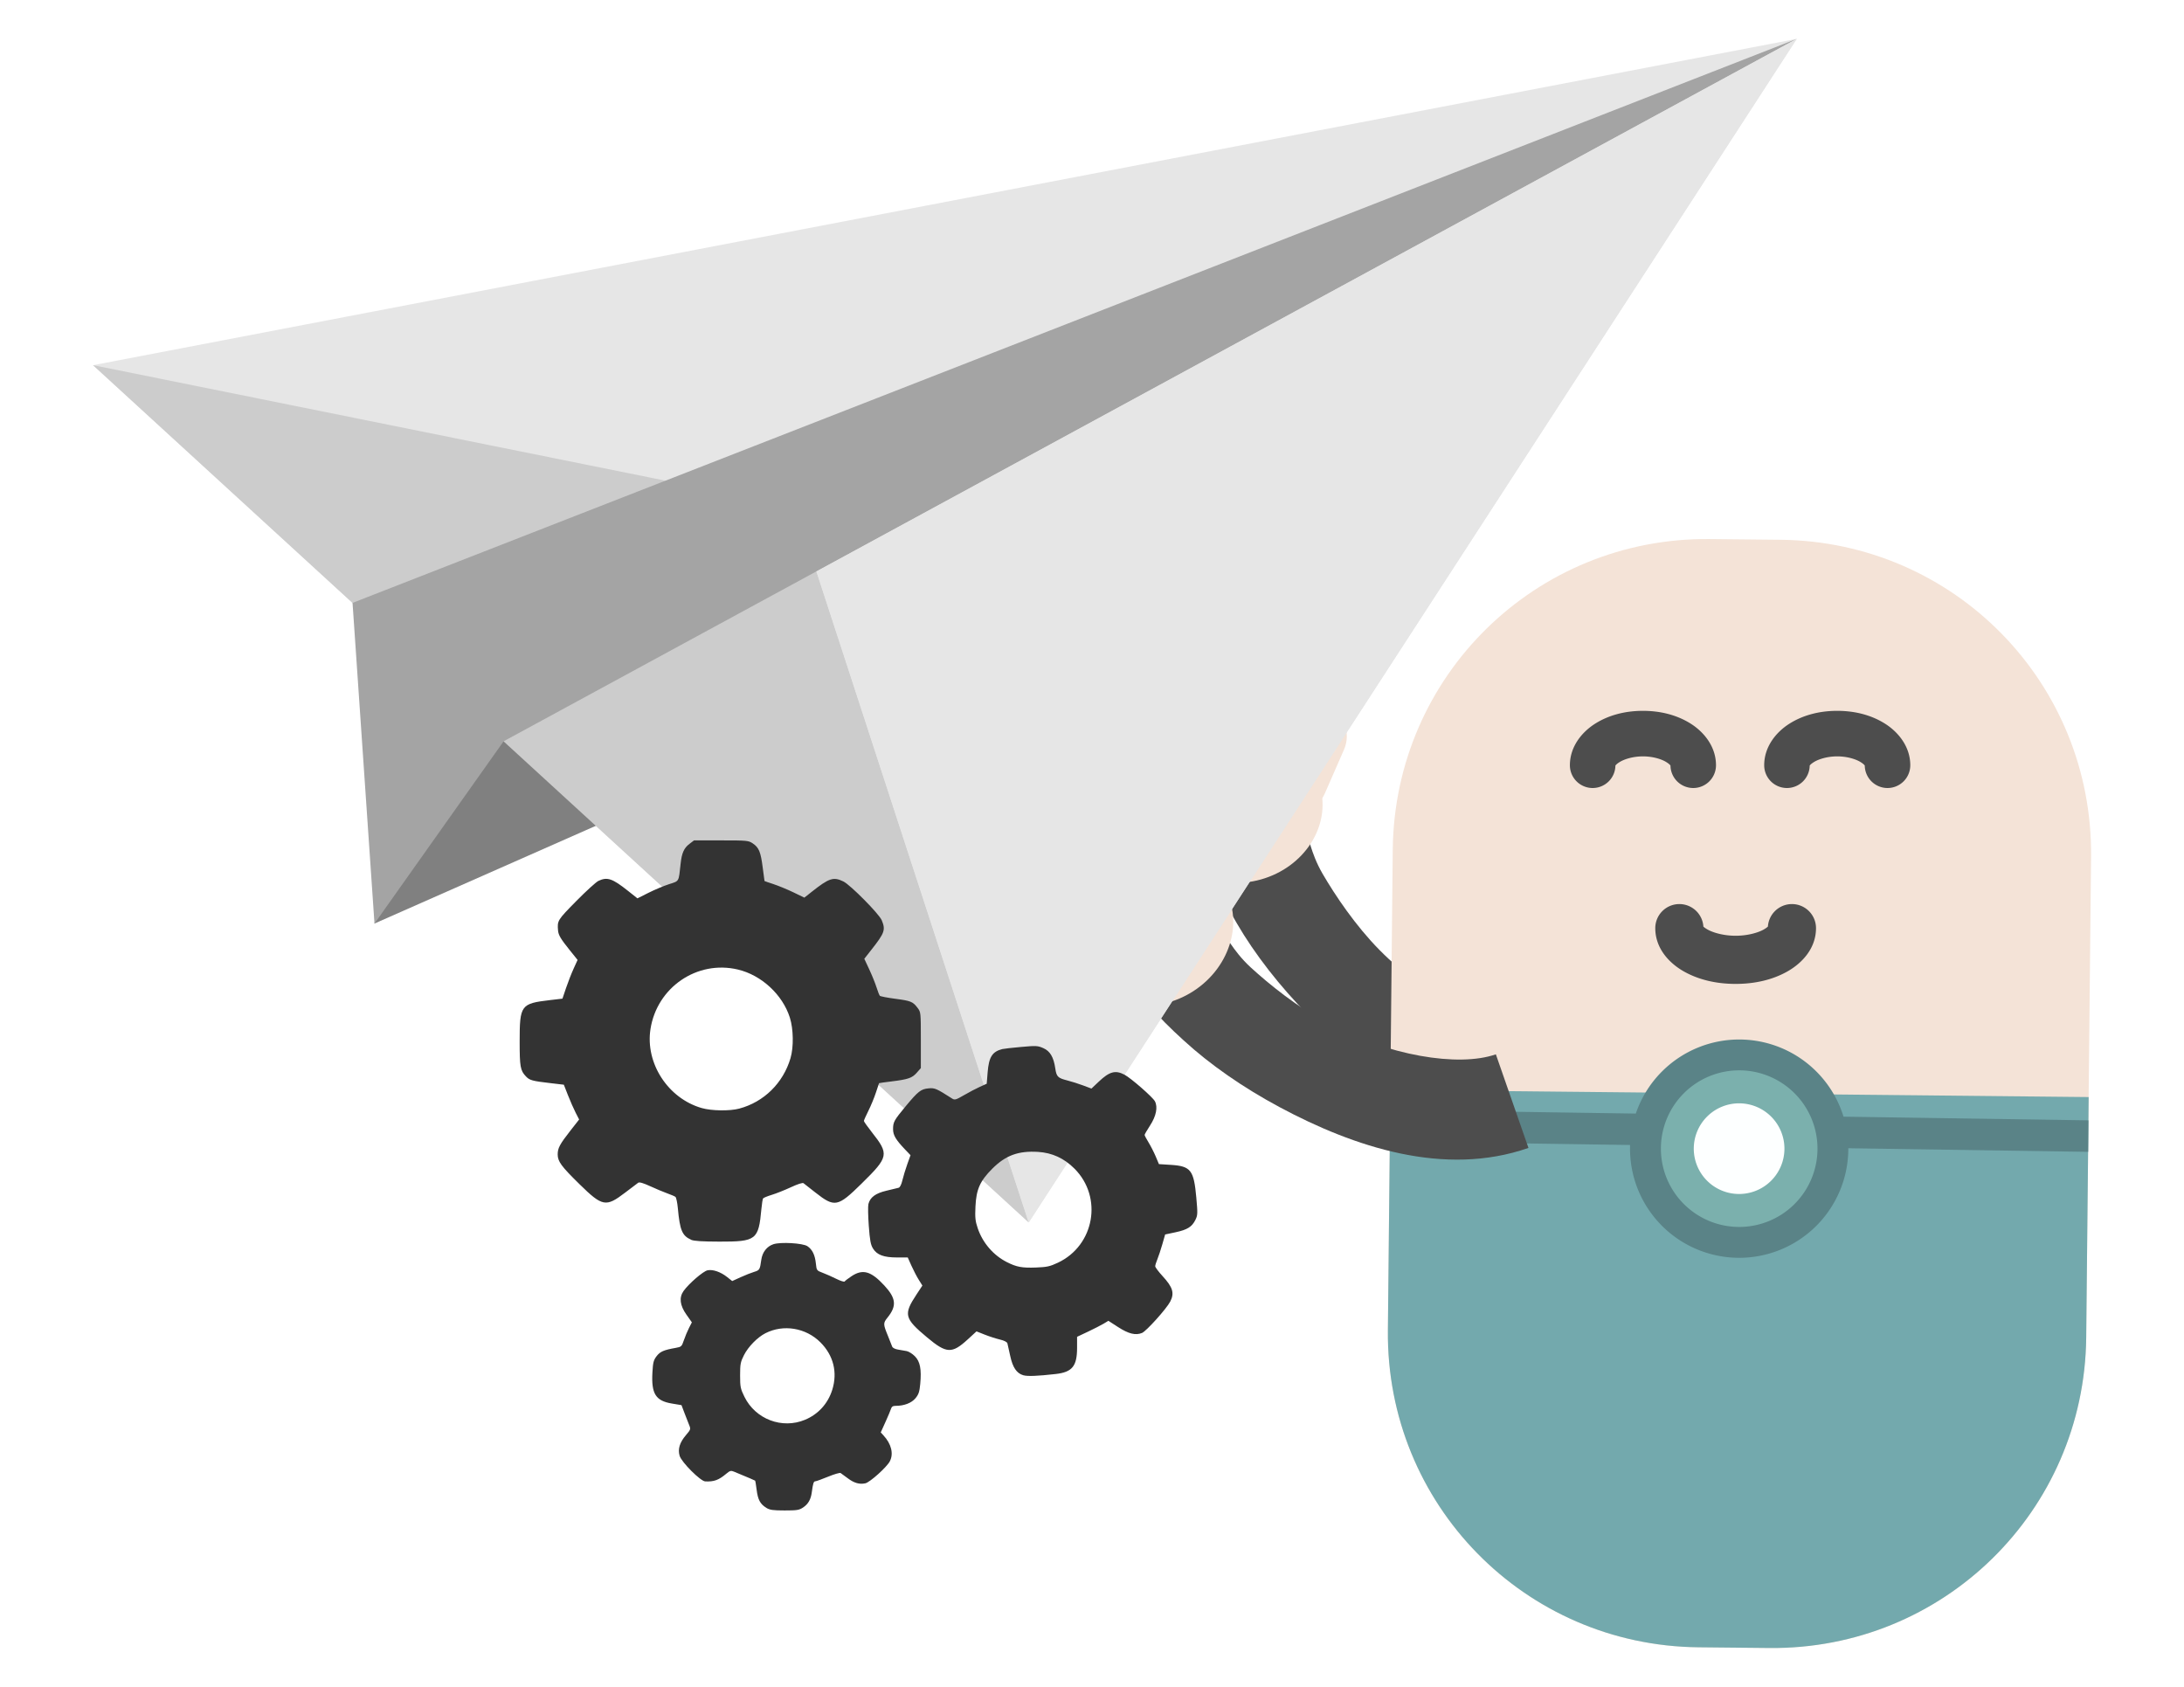 <svg width="492" height="380" version="1.1" viewBox="0 0 130.17 100.54" xmlns="http://www.w3.org/2000/svg"><g transform="translate(-4.84 -.582)"><g transform="translate(-.867 15.614)"><g transform="matrix(.408 0 0 .408 97.415 -13.983)" stroke-width="2.451"><g transform="translate(-72.041,-5.358)" stroke-width="2.451"><path d="m23.885 123.7c-0.671 5.602 1.478 9.533 4.09 14.012 2.612 4.479 6.212 9.119 10.512 13.477 8.6 8.715 19.885 16.867 32.902 16.42l-0.496-14.459c-5.814 0.2-15.108-4.502-22.107-11.594-3.5-3.546-6.455-7.944-8.312-11.131s-2.094-6.078-2.223-5.004z" color="#000000" color-rendering="auto" dominant-baseline="auto" fill="#4d4d4d" image-rendering="auto" shape-rendering="auto" solid-color="#000000" stop-color="#000000" stroke-width="2.39" style="font-feature-settings:normal;font-variant-alternates:normal;font-variant-caps:normal;font-variant-east-asian:normal;font-variant-ligatures:normal;font-variant-numeric:normal;font-variant-position:normal;font-variation-settings:normal;inline-size:0;isolation:auto;mix-blend-mode:normal;shape-margin:0;shape-padding:0;text-decoration-color:#000000;text-decoration-line:none;text-decoration-style:solid;text-indent:0;text-orientation:mixed;text-transform:none;white-space:normal"/></g><g fill="#f4e3d7"><g transform="rotate(-15.682,-55.475,258.88)" shape-rendering="auto" stroke-width="2.39"><path d="m-5.184 113.52c-6.616-6.7e-4 -11.983 4.779-11.984 10.676-0.002 5.897 5.362 10.678 11.979 10.68 6.616 2e-3 11.983-4.775 11.986-10.672 3.783e-4 -2e-3 3.783e-4 -4e-3 0-6e-3 -2.454e-4 -2e-3 -9.083e-4 -4e-3 -0.002-6e-3 -0.004-5.894-5.365-10.671-11.979-10.672z" color="#000000" color-rendering="auto" dominant-baseline="auto" image-rendering="auto" solid-color="#000000" stop-color="#000000" style="font-feature-settings:normal;font-variant-alternates:normal;font-variant-caps:normal;font-variant-east-asian:normal;font-variant-ligatures:normal;font-variant-numeric:normal;font-variant-position:normal;font-variation-settings:normal;inline-size:0;isolation:auto;mix-blend-mode:normal;paint-order:stroke fill markers;shape-margin:0;shape-padding:0;text-decoration-color:#000000;text-decoration-line:none;text-decoration-style:solid;text-indent:0;text-orientation:mixed;text-transform:none;white-space:normal"/><path d="m6.782 124.2c-0.003 5.888 5.7e-6 -5.892 1.3e-6 -5e-3z" color="#000000" color-rendering="auto" dominant-baseline="auto" image-rendering="auto" solid-color="#000000" stop-color="#000000" style="font-feature-settings:normal;font-variant-alternates:normal;font-variant-caps:normal;font-variant-east-asian:normal;font-variant-ligatures:normal;font-variant-numeric:normal;font-variant-position:normal;font-variation-settings:normal;inline-size:0;isolation:auto;mix-blend-mode:normal;paint-order:stroke fill markers;shape-margin:0;shape-padding:0;text-decoration-color:#000000;text-decoration-line:none;text-decoration-style:solid;text-indent:0;text-orientation:mixed;text-transform:none;white-space:normal"/></g><g stroke-width="2.451"><g transform="rotate(-77.743,-39.344,42.007)"><path d="m-116.78 34.967c-2.732 0-4.932 2.198-4.932 4.93v6.986c0 2.732 2.2 4.932 4.932 4.932s4.932-2.2 4.932-4.932v-6.986c0-2.732-2.2-4.93-4.932-4.93z" color="#000000" color-rendering="auto" dominant-baseline="auto" fill="#f4e3d7" image-rendering="auto" shape-rendering="auto" solid-color="#000000" stop-color="#000000" stroke-width="2.39" style="font-feature-settings:normal;font-variant-alternates:normal;font-variant-caps:normal;font-variant-east-asian:normal;font-variant-ligatures:normal;font-variant-numeric:normal;font-variant-position:normal;font-variation-settings:normal;inline-size:0;isolation:auto;mix-blend-mode:normal;paint-order:stroke fill markers;shape-margin:0;shape-padding:0;text-decoration-color:#000000;text-decoration-line:none;text-decoration-style:solid;text-indent:0;text-orientation:mixed;text-transform:none;white-space:normal"/></g><g transform="rotate(-48.52,-41.965,77.247)"><path d="m-72.047 80.547c-2.732 0-4.932 2.2-4.932 4.932v6.986c0 2.732 2.2 4.93 4.932 4.93s4.932-2.198 4.932-4.93v-6.986c0-2.732-2.2-4.932-4.932-4.932z" color="#000000" color-rendering="auto" dominant-baseline="auto" fill="#f4e3d7" image-rendering="auto" shape-rendering="auto" solid-color="#000000" stop-color="#000000" stroke-width="2.39" style="font-feature-settings:normal;font-variant-alternates:normal;font-variant-caps:normal;font-variant-east-asian:normal;font-variant-ligatures:normal;font-variant-numeric:normal;font-variant-position:normal;font-variation-settings:normal;inline-size:0;isolation:auto;mix-blend-mode:normal;paint-order:stroke fill markers;shape-margin:0;shape-padding:0;text-decoration-color:#000000;text-decoration-line:none;text-decoration-style:solid;text-indent:0;text-orientation:mixed;text-transform:none;white-space:normal"/></g><g transform="rotate(-5.636,-90.447,729.07)"><path d="m18.326 101.36c-2.732 0-4.932 2.198-4.932 4.93v6.986c0 2.732 2.2 4.932 4.932 4.932s4.932-2.2 4.932-4.932v-6.986c1e-6 -2.732-2.2-4.93-4.932-4.93z" color="#000000" color-rendering="auto" dominant-baseline="auto" fill="#f4e3d7" image-rendering="auto" shape-rendering="auto" solid-color="#000000" stop-color="#000000" stroke-width="2.39" style="font-feature-settings:normal;font-variant-alternates:normal;font-variant-caps:normal;font-variant-east-asian:normal;font-variant-ligatures:normal;font-variant-numeric:normal;font-variant-position:normal;font-variation-settings:normal;inline-size:0;isolation:auto;mix-blend-mode:normal;paint-order:stroke fill markers;shape-margin:0;shape-padding:0;text-decoration-color:#000000;text-decoration-line:none;text-decoration-style:solid;text-indent:0;text-orientation:mixed;text-transform:none;white-space:normal"/></g><g transform="rotate(23.642,-23.22,-174.78)"><path d="m80.041 80.461c-2.732 0-4.932 2.2-4.932 4.932v6.984c0 2.732 2.2 4.932 4.932 4.932 2.732 0 4.932-2.2 4.932-4.932v-6.984c0-2.732-2.2-4.932-4.932-4.932z" color="#000000" color-rendering="auto" dominant-baseline="auto" fill="#f4e3d7" image-rendering="auto" shape-rendering="auto" solid-color="#000000" stop-color="#000000" stroke-width="2.39" style="font-feature-settings:normal;font-variant-alternates:normal;font-variant-caps:normal;font-variant-east-asian:normal;font-variant-ligatures:normal;font-variant-numeric:normal;font-variant-position:normal;font-variation-settings:normal;inline-size:0;isolation:auto;mix-blend-mode:normal;paint-order:stroke fill markers;shape-margin:0;shape-padding:0;text-decoration-color:#000000;text-decoration-line:none;text-decoration-style:solid;text-indent:0;text-orientation:mixed;text-transform:none;white-space:normal"/></g></g></g></g><g shape-rendering="auto" stroke-width=".951"><path d="m111.83 17.139-4.223-0.043c-10.359-0.105-18.785 8.15-18.889 18.51l-0.291 28.653c-0.105 10.359 8.15 18.785 18.51 18.889l4.223 0.043c10.359 0.105 18.785-8.15 18.889-18.51l0.291-28.653c0.105-10.359-8.15-18.785-18.51-18.889z" color="#000000" color-rendering="auto" dominant-baseline="auto" fill="#f4e3d7" fill-rule="evenodd" image-rendering="auto" solid-color="#000000" stop-color="#000000" style="font-feature-settings:normal;font-variant-alternates:normal;font-variant-caps:normal;font-variant-east-asian:normal;font-variant-ligatures:normal;font-variant-numeric:normal;font-variant-position:normal;font-variation-settings:normal;inline-size:0;isolation:auto;mix-blend-mode:normal;shape-margin:0;shape-padding:0;text-decoration-color:#000000;text-decoration-line:none;text-decoration-style:solid;text-indent:0;text-orientation:mixed;text-transform:none;white-space:normal"/><path d="m115.21 27.334c1.058 0 2.037 0.254 2.842 0.761 0.806 0.507 1.512 1.379 1.512 2.482a1.357 1.357 0 0 1-1.356 1.357 1.357 1.357 0 0 1-1.357-1.357c0 0.061 0.035-0.011-0.244-0.186-0.279-0.176-0.8-0.343-1.397-0.343-0.597 0-1.117 0.168-1.396 0.343-0.279 0.176-0.245 0.248-0.245 0.186a1.357 1.357 0 0 1-1.356 1.357 1.357 1.357 0 0 1-1.356-1.357c0-1.103 0.706-1.975 1.512-2.482 0.806-0.507 1.783-0.761 2.842-0.761z" color="#000000" color-rendering="auto" dominant-baseline="auto" fill="#4d4d4d" image-rendering="auto" solid-color="#000000" stop-color="#000000" style="font-feature-settings:normal;font-variant-alternates:normal;font-variant-caps:normal;font-variant-east-asian:normal;font-variant-ligatures:normal;font-variant-numeric:normal;font-variant-position:normal;font-variation-settings:normal;inline-size:0;isolation:auto;mix-blend-mode:normal;paint-order:stroke fill markers;shape-margin:0;shape-padding:0;text-decoration-color:#000000;text-decoration-line:none;text-decoration-style:solid;text-indent:0;text-orientation:mixed;text-transform:none;white-space:normal"/><path d="m103.63 27.334c1.058 0 2.037 0.254 2.842 0.761 0.806 0.507 1.512 1.379 1.512 2.482a1.357 1.357 0 0 1-1.357 1.357 1.357 1.357 0 0 1-1.356-1.357c0 0.061 0.035-0.011-0.245-0.186-0.279-0.176-0.799-0.343-1.396-0.343-0.597 0-1.118 0.168-1.397 0.343s-0.244 0.248-0.244 0.186a1.357 1.357 0 0 1-1.356 1.357 1.357 1.357 0 0 1-1.357-1.357c0-1.103 0.706-1.975 1.512-2.482 0.806-0.507 1.784-0.761 2.842-0.761z" color="#000000" color-rendering="auto" dominant-baseline="auto" fill="#4d4d4d" image-rendering="auto" solid-color="#000000" stop-color="#000000" style="font-feature-settings:normal;font-variant-alternates:normal;font-variant-caps:normal;font-variant-east-asian:normal;font-variant-ligatures:normal;font-variant-numeric:normal;font-variant-position:normal;font-variation-settings:normal;inline-size:0;isolation:auto;mix-blend-mode:normal;paint-order:stroke fill markers;shape-margin:0;shape-padding:0;text-decoration-color:#000000;text-decoration-line:none;text-decoration-style:solid;text-indent:0;text-orientation:mixed;text-transform:none;white-space:normal"/></g><g fill-rule="evenodd" stroke-width=".951"><path d="m88.574 49.931-0.146 14.326c-0.105 10.359 8.15 18.785 18.51 18.889l4.223 0.043c10.359 0.105 18.785-8.15 18.889-18.51l0.146-14.326-41.622-0.423" color="#000000" color-rendering="auto" dominant-baseline="auto" fill="#73a9ad" image-rendering="auto" shape-rendering="auto" solid-color="#000000" stop-color="#000000" style="font-feature-settings:normal;font-variant-alternates:normal;font-variant-caps:normal;font-variant-east-asian:normal;font-variant-ligatures:normal;font-variant-numeric:normal;font-variant-position:normal;font-variation-settings:normal;inline-size:0;isolation:auto;mix-blend-mode:normal;shape-margin:0;shape-padding:0;text-decoration-color:#000000;text-decoration-line:none;text-decoration-style:solid;text-indent:0;text-orientation:mixed;text-transform:none;white-space:normal"/><path d="m130.18 51.741-0.013 1.877-41.622-0.62 0.013-1.877z" color="#000000" color-rendering="auto" dominant-baseline="auto" fill="#5a8387" image-rendering="auto" shape-rendering="auto" solid-color="#000000" stop-color="#000000" style="font-feature-settings:normal;font-variant-alternates:normal;font-variant-caps:normal;font-variant-east-asian:normal;font-variant-ligatures:normal;font-variant-numeric:normal;font-variant-position:normal;font-variation-settings:normal;inline-size:0;isolation:auto;mix-blend-mode:normal;shape-margin:0;shape-padding:0;text-decoration-color:#000000;text-decoration-line:none;text-decoration-style:solid;text-indent:0;text-orientation:mixed;text-transform:none;white-space:normal"/><path d="m102.86 53.362a6.506 6.506 0 0 0 6.439 6.571 6.506 6.506 0 0 0 6.571-6.439 6.506 6.506 0 0 0-6.439-6.571 6.506 6.506 0 0 0-6.571 6.439z" fill="#5a8387" style="paint-order:stroke fill markers"/><path d="m104.7 53.38a4.667 4.667 0 0 0 4.619 4.714 4.667 4.667 0 0 0 4.714-4.619 4.667 4.667 0 0 0-4.619-4.714 4.667 4.667 0 0 0-4.714 4.619z" fill="#7bb0ad" style="paint-order:stroke fill markers"/><path d="m106.66 53.401a2.702 2.702 0 0 0 2.674 2.729 2.702 2.702 0 0 0 2.729-2.674 2.702 2.702 0 0 0-2.674-2.729 2.702 2.702 0 0 0-2.729 2.674z" fill="#fdffff" style="paint-order:stroke fill markers"/></g><path d="m112.51 38.851a1.435 1.435 0 0 1 1.435 1.435c-1e-5 1.211-0.835 2.091-1.714 2.586-0.879 0.494-1.931 0.737-3.076 0.737s-2.197-0.243-3.076-0.737c-0.879-0.494-1.714-1.375-1.714-2.586a1.435 1.435 0 0 1 1.435-1.435 1.435 1.435 0 0 1 1.435 1.433c-2e-3 -0.16-0.08-0.1 0.251 0.086 0.335 0.189 0.96 0.369 1.669 0.369s1.333-0.18 1.669-0.369c0.335-0.189 0.251-0.252 0.251-0.084a1.435 1.435 0 0 1 1.435-1.435z" color="#000000" color-rendering="auto" dominant-baseline="auto" fill="#4d4d4d" image-rendering="auto" shape-rendering="auto" solid-color="#000000" stop-color="#000000" stroke-width=".975" style="font-feature-settings:normal;font-variant-alternates:normal;font-variant-caps:normal;font-variant-east-asian:normal;font-variant-ligatures:normal;font-variant-numeric:normal;font-variant-position:normal;font-variation-settings:normal;inline-size:0;isolation:auto;mix-blend-mode:normal;paint-order:stroke fill markers;shape-margin:0;shape-padding:0;text-decoration-color:#000000;text-decoration-line:none;text-decoration-style:solid;text-indent:0;text-orientation:mixed;text-transform:none;white-space:normal"/><g transform="matrix(.39 -.121 .121 .39 77.428 -9.972)" stroke-width="2.451"><g transform="translate(-72.041,-5.358)" stroke-width="2.451"><path d="m23.885 123.7c-0.671 5.602 1.478 9.533 4.09 14.012 2.612 4.479 6.212 9.119 10.512 13.477 8.6 8.715 19.885 16.867 32.902 16.42l-0.496-14.459c-5.814 0.2-15.108-4.502-22.107-11.594-3.5-3.546-6.455-7.944-8.312-11.131s-2.094-6.078-2.223-5.004z" color="#000000" color-rendering="auto" dominant-baseline="auto" fill="#4d4d4d" image-rendering="auto" shape-rendering="auto" solid-color="#000000" stop-color="#000000" stroke-width="2.39" style="font-feature-settings:normal;font-variant-alternates:normal;font-variant-caps:normal;font-variant-east-asian:normal;font-variant-ligatures:normal;font-variant-numeric:normal;font-variant-position:normal;font-variation-settings:normal;inline-size:0;isolation:auto;mix-blend-mode:normal;shape-margin:0;shape-padding:0;text-decoration-color:#000000;text-decoration-line:none;text-decoration-style:solid;text-indent:0;text-orientation:mixed;text-transform:none;white-space:normal"/></g><g fill="#f4e3d7"><g transform="rotate(-15.682,-55.475,258.88)" shape-rendering="auto" stroke-width="2.39"><path d="m-5.184 113.52c-6.616-6.7e-4 -11.983 4.779-11.984 10.676-0.002 5.897 5.362 10.678 11.979 10.68 6.616 2e-3 11.983-4.775 11.986-10.672 3.783e-4 -2e-3 3.783e-4 -4e-3 0-6e-3 -2.454e-4 -2e-3 -9.083e-4 -4e-3 -0.002-6e-3 -0.004-5.894-5.365-10.671-11.979-10.672z" color="#000000" color-rendering="auto" dominant-baseline="auto" image-rendering="auto" solid-color="#000000" stop-color="#000000" style="font-feature-settings:normal;font-variant-alternates:normal;font-variant-caps:normal;font-variant-east-asian:normal;font-variant-ligatures:normal;font-variant-numeric:normal;font-variant-position:normal;font-variation-settings:normal;inline-size:0;isolation:auto;mix-blend-mode:normal;paint-order:stroke fill markers;shape-margin:0;shape-padding:0;text-decoration-color:#000000;text-decoration-line:none;text-decoration-style:solid;text-indent:0;text-orientation:mixed;text-transform:none;white-space:normal"/><path d="m6.782 124.2c-0.003 5.888 5.7e-6 -5.892 1.3e-6 -5e-3z" color="#000000" color-rendering="auto" dominant-baseline="auto" image-rendering="auto" solid-color="#000000" stop-color="#000000" style="font-feature-settings:normal;font-variant-alternates:normal;font-variant-caps:normal;font-variant-east-asian:normal;font-variant-ligatures:normal;font-variant-numeric:normal;font-variant-position:normal;font-variation-settings:normal;inline-size:0;isolation:auto;mix-blend-mode:normal;paint-order:stroke fill markers;shape-margin:0;shape-padding:0;text-decoration-color:#000000;text-decoration-line:none;text-decoration-style:solid;text-indent:0;text-orientation:mixed;text-transform:none;white-space:normal"/></g><g stroke-width="2.451"><g transform="rotate(-77.743,-39.344,42.007)"><path d="m-116.78 34.967c-2.732 0-4.932 2.198-4.932 4.93v6.986c0 2.732 2.2 4.932 4.932 4.932s4.932-2.2 4.932-4.932v-6.986c0-2.732-2.2-4.93-4.932-4.93z" color="#000000" color-rendering="auto" dominant-baseline="auto" fill="#f4e3d7" image-rendering="auto" shape-rendering="auto" solid-color="#000000" stop-color="#000000" stroke-width="2.39" style="font-feature-settings:normal;font-variant-alternates:normal;font-variant-caps:normal;font-variant-east-asian:normal;font-variant-ligatures:normal;font-variant-numeric:normal;font-variant-position:normal;font-variation-settings:normal;inline-size:0;isolation:auto;mix-blend-mode:normal;paint-order:stroke fill markers;shape-margin:0;shape-padding:0;text-decoration-color:#000000;text-decoration-line:none;text-decoration-style:solid;text-indent:0;text-orientation:mixed;text-transform:none;white-space:normal"/></g><g transform="rotate(-48.52,-41.965,77.247)"><path d="m-72.047 80.547c-2.732 0-4.932 2.2-4.932 4.932v6.986c0 2.732 2.2 4.93 4.932 4.93s4.932-2.198 4.932-4.93v-6.986c0-2.732-2.2-4.932-4.932-4.932z" color="#000000" color-rendering="auto" dominant-baseline="auto" fill="#f4e3d7" image-rendering="auto" shape-rendering="auto" solid-color="#000000" stop-color="#000000" stroke-width="2.39" style="font-feature-settings:normal;font-variant-alternates:normal;font-variant-caps:normal;font-variant-east-asian:normal;font-variant-ligatures:normal;font-variant-numeric:normal;font-variant-position:normal;font-variation-settings:normal;inline-size:0;isolation:auto;mix-blend-mode:normal;paint-order:stroke fill markers;shape-margin:0;shape-padding:0;text-decoration-color:#000000;text-decoration-line:none;text-decoration-style:solid;text-indent:0;text-orientation:mixed;text-transform:none;white-space:normal"/></g><g transform="rotate(-5.636,-90.447,729.07)"><path d="m18.326 101.36c-2.732 0-4.932 2.198-4.932 4.93v6.986c0 2.732 2.2 4.932 4.932 4.932s4.932-2.2 4.932-4.932v-6.986c1e-6 -2.732-2.2-4.93-4.932-4.93z" color="#000000" color-rendering="auto" dominant-baseline="auto" fill="#f4e3d7" image-rendering="auto" shape-rendering="auto" solid-color="#000000" stop-color="#000000" stroke-width="2.39" style="font-feature-settings:normal;font-variant-alternates:normal;font-variant-caps:normal;font-variant-east-asian:normal;font-variant-ligatures:normal;font-variant-numeric:normal;font-variant-position:normal;font-variation-settings:normal;inline-size:0;isolation:auto;mix-blend-mode:normal;paint-order:stroke fill markers;shape-margin:0;shape-padding:0;text-decoration-color:#000000;text-decoration-line:none;text-decoration-style:solid;text-indent:0;text-orientation:mixed;text-transform:none;white-space:normal"/></g><g transform="rotate(23.642,-23.22,-174.78)"><path d="m80.041 80.461c-2.732 0-4.932 2.2-4.932 4.932v6.984c0 2.732 2.2 4.932 4.932 4.932 2.732 0 4.932-2.2 4.932-4.932v-6.984c0-2.732-2.2-4.932-4.932-4.932z" color="#000000" color-rendering="auto" dominant-baseline="auto" fill="#f4e3d7" image-rendering="auto" shape-rendering="auto" solid-color="#000000" stop-color="#000000" stroke-width="2.39" style="font-feature-settings:normal;font-variant-alternates:normal;font-variant-caps:normal;font-variant-east-asian:normal;font-variant-ligatures:normal;font-variant-numeric:normal;font-variant-position:normal;font-variation-settings:normal;inline-size:0;isolation:auto;mix-blend-mode:normal;paint-order:stroke fill markers;shape-margin:0;shape-padding:0;text-decoration-color:#000000;text-decoration-line:none;text-decoration-style:solid;text-indent:0;text-orientation:mixed;text-transform:none;white-space:normal"/></g></g></g></g></g><g transform="translate(-141.83 -52.481)"><path d="m253.76 55.379-45.775 70.538-55.766-51.089z" fill="#e6e6e6" stroke-width="0" style="paint-order:fill markers stroke"/><path d="m168.98 108.11 20.426-9.018-13.244-10.948z" fill="#808080" stroke-width="2.722"/><path d="m194.07 83.272 13.904 42.642-55.766-51.089z" fill="#ccc" stroke-width="0" style="paint-order:fill markers stroke"/><path d="m253.76 55.379-86.079 33.616 1.308 19.114 7.696-10.865z" fill="#a4a4a4" stroke-width="0" style="paint-order:fill markers stroke"/><path d="m253.76 55.379-58.424 31.742 12.649 38.798 45.775-70.538" fill="#e6e6e6" stroke-width="2.722"/></g><path d="m50.514 90.448c-0.364-0.222-0.504-0.481-0.577-1.073-0.036-0.287-0.077-0.533-0.091-0.546-0.023-0.021-0.321-0.147-1.261-0.537-0.181-0.075-0.242-0.058-0.463 0.128-0.448 0.377-0.728 0.479-1.251 0.454-0.28-0.013-1.41-1.142-1.524-1.523-0.12-0.402 8.75e-4 -0.797 0.381-1.241 0.277-0.324 0.287-0.353 0.19-0.588-0.056-0.136-0.182-0.46-0.281-0.72l-0.179-0.473-0.573-0.096c-0.969-0.162-1.232-0.583-1.16-1.858 0.033-0.591 0.069-0.729 0.248-0.964 0.211-0.276 0.426-0.369 1.145-0.496 0.331-0.058 0.355-0.081 0.482-0.456 0.074-0.217 0.211-0.545 0.305-0.73l0.171-0.335-0.325-0.46c-0.39-0.553-0.446-1.02-0.169-1.41 0.314-0.441 1.172-1.18 1.429-1.232 0.319-0.064 0.779 0.095 1.166 0.401l0.303 0.24 0.503-0.229c0.277-0.126 0.64-0.269 0.807-0.319 0.322-0.096 0.343-0.132 0.423-0.717 0.062-0.453 0.333-0.802 0.723-0.931 0.432-0.143 1.748-0.066 2.025 0.117 0.293 0.194 0.453 0.522 0.506 1.033 0.043 0.413 0.048 0.42 0.408 0.555 0.2 0.075 0.567 0.238 0.814 0.361 0.247 0.123 0.469 0.192 0.493 0.154 0.024-0.039 0.209-0.18 0.412-0.315 0.668-0.442 1.158-0.303 1.952 0.555 0.702 0.758 0.75 1.217 0.197 1.905-0.274 0.341-0.273 0.388 0.029 1.124 0.107 0.26 0.215 0.534 0.24 0.607 0.027 0.08 0.166 0.153 0.346 0.183 0.165 0.027 0.4 0.068 0.522 0.091 0.122 0.023 0.34 0.16 0.485 0.305 0.315 0.315 0.404 0.774 0.322 1.653-0.044 0.47-0.095 0.623-0.282 0.85-0.234 0.284-0.673 0.455-1.171 0.455-0.176 0-0.25 0.045-0.29 0.178-0.03 0.098-0.18 0.454-0.333 0.791l-0.278 0.614 0.161 0.176c0.472 0.513 0.615 1.093 0.381 1.546-0.179 0.347-1.186 1.252-1.459 1.312-0.352 0.077-0.677-0.017-1.055-0.305-0.183-0.139-0.372-0.277-0.42-0.307-0.048-0.03-0.386 0.069-0.75 0.219-0.364 0.15-0.706 0.273-0.759 0.274-0.099 6.65e-4 -0.138 0.124-0.208 0.65-0.057 0.43-0.213 0.703-0.515 0.907-0.238 0.16-0.364 0.18-1.105 0.18-0.69-2.8e-4 -0.881-0.027-1.089-0.154zm2.304-5.246c0.792-0.33 1.37-0.967 1.627-1.792 0.323-1.039 0.07-2.048-0.708-2.826-0.868-0.867-2.205-1.088-3.276-0.542-0.477 0.243-1.024 0.801-1.279 1.305-0.207 0.409-0.231 0.533-0.231 1.207 0 0.689 0.021 0.794 0.259 1.278 0.657 1.336 2.243 1.938 3.607 1.37zm13.008-2.656c-0.394-0.116-0.63-0.467-0.777-1.157-0.072-0.337-0.147-0.671-0.166-0.743-0.023-0.082-0.188-0.167-0.447-0.228-0.226-0.053-0.633-0.184-0.903-0.291l-0.492-0.195-0.521 0.478c-0.944 0.865-1.266 0.85-2.422-0.117-1.364-1.14-1.419-1.367-0.628-2.567l0.346-0.525-0.212-0.337c-0.117-0.185-0.313-0.562-0.437-0.837l-0.224-0.5h-0.633c-0.793 0-1.202-0.151-1.437-0.532-0.141-0.228-0.187-0.477-0.252-1.353-0.044-0.591-0.054-1.176-0.022-1.301 0.1-0.4 0.427-0.641 1.075-0.793 0.325-0.076 0.65-0.155 0.722-0.174 0.083-0.022 0.167-0.187 0.228-0.447 0.053-0.226 0.184-0.655 0.29-0.953l0.194-0.542-0.311-0.326c-0.568-0.595-0.729-0.867-0.729-1.226 0-0.425 0.058-0.53 0.764-1.379 0.734-0.883 0.901-1.012 1.355-1.053 0.37-0.033 0.458 0.005 1.404 0.609 0.153 0.097 0.223 0.077 0.71-0.206 0.297-0.173 0.723-0.396 0.945-0.496l0.404-0.182 0.055-0.682c0.074-0.911 0.274-1.229 0.873-1.384 0.087-0.022 0.593-0.08 1.124-0.127 0.903-0.081 0.989-0.076 1.325 0.072 0.402 0.178 0.611 0.533 0.71 1.207 0.072 0.494 0.151 0.573 0.708 0.715 0.26 0.066 0.693 0.203 0.96 0.304l0.487 0.183 0.436-0.412c0.64-0.605 0.992-0.7 1.533-0.416 0.385 0.203 1.683 1.337 1.814 1.585 0.183 0.346 0.076 0.882-0.286 1.438-0.18 0.277-0.328 0.532-0.328 0.568 0 0.036 0.106 0.236 0.235 0.446 0.129 0.21 0.321 0.587 0.427 0.837l0.192 0.456 0.721 0.046c1.177 0.076 1.359 0.311 1.506 1.941 0.087 0.967 0.083 1.061-0.053 1.337-0.207 0.418-0.483 0.588-1.189 0.739l-0.615 0.131-0.168 0.587c-0.093 0.323-0.226 0.724-0.296 0.892-0.07 0.168-0.128 0.355-0.128 0.415 0 0.06 0.197 0.323 0.437 0.585 0.615 0.668 0.719 1.015 0.459 1.519-0.22 0.426-1.421 1.762-1.681 1.87-0.383 0.159-0.802 0.055-1.432-0.352l-0.574-0.371-0.282 0.17c-0.155 0.093-0.575 0.308-0.933 0.477l-0.651 0.307-1.53e-4 0.655c-2.9e-4 1.095-0.289 1.45-1.27 1.562-1.091 0.124-1.689 0.147-1.939 0.073zm2.067-6.707c2.181-1.026 2.689-3.901 0.99-5.604-0.619-0.621-1.328-0.947-2.17-1-1.176-0.073-1.935 0.205-2.732 1.002-0.732 0.733-0.955 1.234-1.002 2.253-0.031 0.667-0.01 0.868 0.135 1.296 0.294 0.868 0.931 1.609 1.732 2.015 0.586 0.297 0.907 0.357 1.745 0.325 0.651-0.025 0.825-0.063 1.302-0.287zm-21.862-1.369c-0.533-0.237-0.671-0.563-0.791-1.879-0.031-0.335-0.096-0.64-0.145-0.677-0.049-0.037-0.267-0.13-0.484-0.207-0.217-0.077-0.673-0.268-1.012-0.424-0.423-0.194-0.651-0.26-0.722-0.209-0.057 0.041-0.414 0.311-0.793 0.6-1.131 0.863-1.341 0.823-2.701-0.511-1.095-1.073-1.304-1.359-1.304-1.78 0-0.374 0.126-0.609 0.761-1.419l0.517-0.66-0.208-0.406c-0.114-0.223-0.32-0.69-0.456-1.037l-0.248-0.631-0.753-0.088c-1.136-0.132-1.282-0.172-1.506-0.406-0.334-0.35-0.374-0.574-0.374-2.078 0-2.174 0.066-2.265 1.808-2.47l0.743-0.087 0.213-0.631c0.117-0.347 0.32-0.867 0.451-1.154l0.238-0.523-0.468-0.582c-0.538-0.668-0.674-0.897-0.697-1.174-0.05-0.586-0.032-0.615 1.075-1.74 0.591-0.601 1.191-1.147 1.334-1.215 0.522-0.248 0.83-0.144 1.753 0.589l0.57 0.453 0.663-0.333c0.365-0.183 0.913-0.413 1.219-0.512 0.623-0.2 0.572-0.111 0.693-1.228 0.069-0.634 0.199-0.925 0.525-1.173l0.272-0.208h1.618c1.555 0 1.629 0.007 1.887 0.181 0.365 0.246 0.472 0.505 0.59 1.433 0.056 0.436 0.103 0.799 0.107 0.806 0.003 0.007 0.245 0.092 0.538 0.187 0.293 0.096 0.826 0.316 1.185 0.489l0.652 0.315 0.435-0.344c1.044-0.826 1.296-0.908 1.889-0.621 0.417 0.202 2.13 1.933 2.288 2.312 0.239 0.571 0.175 0.755-0.608 1.749l-0.431 0.548 0.297 0.636c0.163 0.35 0.358 0.831 0.433 1.07 0.075 0.239 0.163 0.463 0.195 0.499 0.032 0.036 0.436 0.115 0.898 0.176 0.952 0.125 1.067 0.171 1.346 0.537 0.2 0.262 0.201 0.266 0.201 1.93v1.667l-0.244 0.278c-0.277 0.316-0.515 0.396-1.53 0.52-0.39 0.047-0.712 0.093-0.717 0.101-0.004 0.008-0.089 0.263-0.189 0.567-0.1 0.304-0.301 0.791-0.448 1.083-0.146 0.292-0.266 0.562-0.266 0.601 0 0.039 0.209 0.335 0.464 0.659 1.052 1.333 1.023 1.478-0.607 3.08-1.421 1.397-1.599 1.43-2.757 0.52-0.337-0.265-0.652-0.512-0.7-0.549-0.053-0.041-0.349 0.054-0.75 0.241-0.364 0.169-0.876 0.373-1.136 0.452-0.26 0.079-0.496 0.176-0.523 0.215-0.027 0.039-0.073 0.324-0.101 0.633-0.168 1.84-0.304 1.946-2.51 1.941-1.026-0.003-1.511-0.034-1.679-0.108zm2.87-7.816c1.469-0.391 2.618-1.522 3.054-3.005 0.194-0.661 0.177-1.735-0.038-2.416-0.434-1.371-1.694-2.536-3.103-2.868-2.425-0.572-4.818 1.061-5.205 3.552-0.316 2.033 1.044 4.128 3.054 4.705 0.587 0.169 1.669 0.184 2.239 0.033z" fill="#333" stroke-width="1"/></g></svg>
